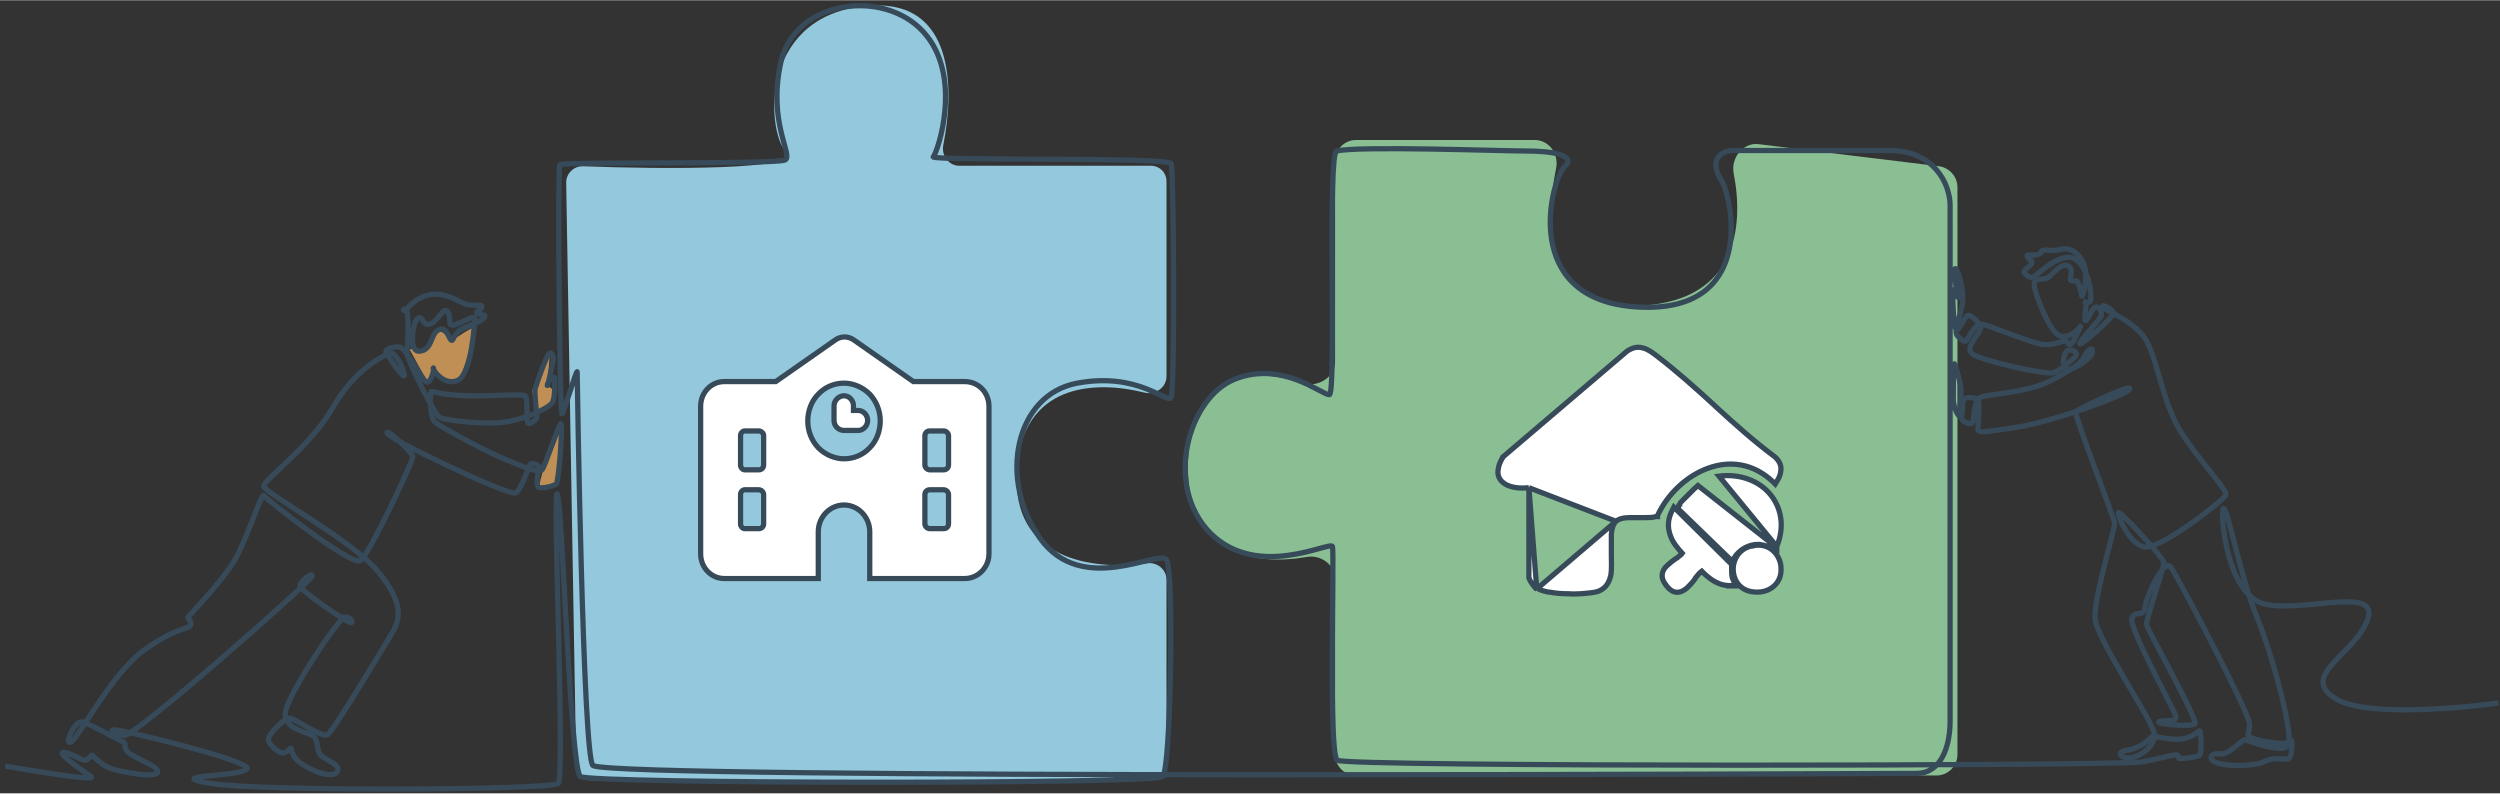 <?xml version="1.0" encoding="UTF-8"?>
<svg id="Calque_1" xmlns="http://www.w3.org/2000/svg" width="167.9mm" height="53.3mm" version="1.1" viewBox="0 0 476 151">
  <rect x="0" y="0" width="476" height="151" fill="#333333" stroke="none"/>
  <!-- Generator: Adobe Illustrator 29.4.0, SVG Export Plug-In . SVG Version: 2.1.0 Build 152)  -->
  <defs>
    <style>
      .st0 {
        fill: none;
        stroke-miterlimit: 10;
      }

      .st0, .st1 {
        stroke: #374a59;
      }

      .st2 {
        fill: #93c8dd;
      }

      .st1 {
        fill: #fff;
      }

      .st3 {
        fill: #bf8f56;
      }

      .st4 {
        fill: #8abe93;
      }
    </style>
  </defs>
  <path class="st3" d="M101.3,74.4l3.4-7.1-.5,6.1s2.1,1,1.5,2.3-3.3,3.1-3.3,3.1l-1.1-4.4Z"/>
  <polygon class="st3" points="103.4 89.4 107 80.6 106 92.1 102.6 92.6 103.4 89.4"/>
  <path class="st3" d="M87.3,72.6c1-1.9,3.2-9.2,3.2-10.1s-4.4,2.3-4.4,2.3c0,0-2.6-2.9-3.3-1.4s-1.2,4.3-2.6,3.5-2.2-.4-2.2-.4l3.5,6.4,1.3-2.7s2.1,2.5,3.6,2.5"/>
  <path class="st4" d="M372.7,143.6V35.6c0-2-1.5-3.7-3.5-4l-34.3-4.2c-3-.4-5.4,2.6-4.8,5.6,2,10.3.4,23.8-16.9,25.1-18.2,1.4-19.3-14.6-16.9-26.2.5-2.7-1.4-5.3-4.1-5.3h-34c-2.2,0-4,1.8-4,4v38.2c0,3-3.3,5-6.2,4.1-9.3-3.1-21.1-2.6-21.8,14.7-.7,18,12.6,20.1,22.6,18.4,2.7-.5,5.4,1.5,5.4,4.2v33.4c0,2.2,1.8,4,4,4h110.5c2.2,0,4-1.8,4-4Z"/>
  <path class="st2" d="M109.7,145.6l-1.9-110.9c0-1.7,1.4-3.1,3.1-3.1,15.9.6,41.8.7,38.8-2.6-4-4.5-5-27,16.5-28,15.3-.7,15.6,15.6,13.4,26.6-.4,2,1.1,3.9,3,3.9h36.5c1.7,0,3,1.3,3,3v37.1c0,2.1-2.1,3.6-4.2,3.1-9.5-2.4-23.3-1.7-24.3,14.8-1.1,17,14.3,19.1,24.8,17.7,1.9-.3,3.7,1.2,3.7,3.1v35.2c0,1.7-1.3,3-3,3h-106.6c-1.6,0-3-1.3-3-2.9Z"/>
  <path class="st0" d="M1,145.8s18.1,3.2,16.3,2c-1.8-1.3-6.4-4.4-5.3-4.6,1-.2,3.7,1.7,4.3,1.5.6-.2,1.1-1,1.2-1,0,0,1.8,1.9,3.4,2.5,1.5.6,8.7,2,9.1.8.4-1.2-5-2.9-5.8-4-.9-1.1.2-1.3-1-1.9-1.2-.6-6.1-3.3-7.5-3.7-1.4-.4-3.5,4.2-2.3,3.9,1.3-.3,7.8-13.2,14.2-17.7,6.4-4.5,8.6-3.8,8.7-4.7.2-.9-.7-1.2-.5-1.5.3-.3,6.3-6.6,8.7-10.5,2.4-3.9,5.3-13.2,5.7-12.6.4.6,16.7,13.5,18.4,12.4,1.7-1.1,10.1-19.1,10-19.8,0-.7-5-5.5-4.9-4.5,0,1,23.3,12.1,24.5,11.4,1.2-.7,2.5-5.5,2.9-5.6.4-.1,1.4.3,1.5.5.1.2-.7,3.6-.1,4,.5.4,2.9-.2,3.4-.6s1.3-11.3.9-11.5c-.3-.2-3,8.1-3.6,8.8-.6.7-3.7-.6-7.7-2.3-4-1.7-12-6.1-12.8-6.9-.8-.8-.9-5.5-.6-5.7.3-.1,1.5.6,6.8.8,5.3.1,10.4-.4,11.1,0,.6.5.1,5.1.6,5.3.4.1,1.5-.8,1.6-1,.1-.3-.5-4.7-.3-5.7.3-1,2.2-6.4,2.7-6.7.5-.3.9.7.7,1.6-.2.9-1.1,5.2-1.1,4.5s1.4-1.9,1.4-1.4c0,.5.2,3.8-.5,4.8-.8,1-4.6,2.8-8.3,3.5-3.7.8-12.1-.2-13.1-.8-1-.6-6.4-11.3-6.2-12.3.2-1,.3-6.9,0-7.8-.2-.9-.9-.5-.6-.2.3.3,2-2.8,5.4-3.1,3.4-.3,5.2,1.8,7.1,2,1.9.2,2.6-.2,2.3.5-.3.7-1.5.8-.6,1.2.9.4,1.5,0,1.1.7-.4.7-2.8,1.5-4.3,2.2-1.5.8-1.6,2.5-2,2.1-.5-.4-.9-2.8-2.5-1.9-1.5.9-1,3.6-3.4,4-2.4.4-1.4-5.7-.4-6.3,1-.6.8,1.8,2.4,1.1s2.5-3.5,3.3-2.2c.7,1.3-.2,2.8,1.2,2.4,1.4-.4,3.9-1.9,3.9-1.3,0,.7-.6,10.8-3.3,11.9-2.7,1.1-4.9-2.3-4.6-2.4.3-.1-.4,3-1.3,2.7-.9-.4-3.8-6.7-5.3-6.7-1.5,0-2.6.5-2.4,1,.2.5,3.7,5.7,3.5,4.3-.3-1.5-1.6-4.2-2.6-4.1-1,.2-6.7,2.8-11,10.3-4.3,7.5-13.2,13.8-13.2,15s17,10.4,21.8,16.3c4.8,5.8,4.3,9,2.7,11.6-1.6,2.6-11.1,18.6-12.3,19.4-1.1.8-6.5-3.4-7.5-3.1-1,.3-3.8,3-3.8,4,0,1,2.1,2.8,2.9,2.6.9-.1,1.3-1.3,1.5-.7.2.6.1,1.8,2.8,3.3,2.7,1.6,5.6,2.1,6,.8.4-1.3-2.4-2.1-3.2-2.9s-.5-2.8-1.3-3.6c-.7-.8-5.5-1.2-5.5-4.3,0-3.1,10.3-18.5,11.4-18.5s1.7,1.1,1.1,1.1-10.1-6.3-9.7-7.2c.4-.9,2.6-2.6,2.3-1.6-.3,1-33.9,30.7-35.8,30.3-2-.4-3-1.1-1.7-1.1s26.8,6.1,25.1,7.5c-1.7,1.5-16.4,1.1-6.9,2.7,9.5,1.6,64.9,1.3,66.2,0,1.3-1.3-1.1-56-.2-55.1.9.9,2.5,52.4,4.4,53.8,1.9,1.4,109.4,1.5,110.9,0,1.5-1.5,2.2-39.2.7-41.3-1.5-2-16.1,7.1-24.1-4.1-8-11.3-4.7-27.3,7.1-29.5,11.8-2.2,17.2,4.1,17.9,2.7.7-1.4.5-43.1,0-44.5-.5-1.3-46.2-.5-45.3-1.3.8-.8,5.8-15.4-1.9-23.8-7.7-8.4-24.5-5.9-27.1,5.7-2.6,11.6,2.4,17.8.8,18.7-1.7.9-42.4.3-42.9.9-.5.6,0,47.9.4,47.5.4-.4,2.9-9,2.9-8s1.1,73.6,3,74.9c3.9,2.7,247.4,1.5,252,1.5s6.4-4.9,6.4-10V39.1c0-4.1-3-10.5-11.6-10.5h-29.6c-2.8,0-4.6,2.1-2.4,5.6,2.2,3.5,6.8,25.5-15.9,24.2-22.7-1.3-16.4-24.5-13.9-26.7,2.4-2.3-2.6-3-7.3-3s-32-1-36.1,0c-1.8.4,0,46.3-1.4,46.4-1.5,0-8.9-6.5-17.9-3-9,3.5-13.7,20.4-4.7,29.4,9,8.9,22.8,1.4,23.2,2.5.4,1.1-.8,39.4.9,40.7,1.8,1.3,149.3,1.1,153.4.3,4-.8,6.3-1.5,6.6-1.3.3.2.1.6.3.7.2,0,3.8-.2,4-.8.3-.6.2-4.6-.1-4.5-.3.1-1.7,1.7-4.5,1.6-2.8-.1-4.4-.8-4.7-.4-.3.4-2.2,2.2-4.6,2.5-2.4.3-1.1,1.7.8,1.4,1.9-.3,4.5-2.2,4.4-4.4,0-2.2-11-18.1-11.3-22.1-.3-4,3.9-17.1,3.7-18.3-.2-1.1-7.8-20.7-7.4-21.1.4-.4,10.9-5.5,10.3-4.3-.5,1.2-15,6.3-21.5,7.3-6.5,1-7.4,1.1-7.4.4s.4-5.1,0-5.6c-.3-.4-2-.7-2.6-.2-.6.5-.1,3.4-.7,3.4s-1.4-2.2-1.4-3.1,0-7,.2-7,1.4,4.3,1.3,5.4c0,1-.7,5.1.7,5.7s1.4.3,1.6-.3c.2-.5,0-4,1.6-4.5,1.7-.5,8.6-.9,12.6-2.8,4-2,6.3-3.5,6.9-4.8.6-1.2,1.7-2.2,1.6-.9-.1,1.3-4.6,4.1-5.3,3.1-.6-.9-.1-3.5.9-3.5,1,0,1.8.6,1,1.4-.9.8-2.6,2.4-4,2.9-1.4.5-13.9-2.3-15.5-3.6-1.6-1.3,1.9-4.1,1.6-5.1-.4-1-2-2.6-2.6-2.1-.6.5-1.6,3.2-2.1,2.5-.5-.7-.6-5.9-.6-6.5,0-.6.3-1.4.7-1,.4.4.5,1.8.3,1.5-.1-.3-1-5.6-.5-5.5.5,0,1.5,3.6,1.4,5.9,0,2.3-1.9,5.9-1,6.9,1,1,1.4,1.2,1.7.9.3-.3,1.7-3.5,3.1-3.1,1.4.3,8.9,3.4,11.2,3.8,2.3.4,4.3-.9,4.7-.6.3.3.4.8.9.6.5-.2,2-3.8,1.8-3.4-.1.3-2.2,2.6-4.1,1.7-1.9-.9-4.8-8.5-4.7-9.8,0-1.3,1.9-.6,2.8-1.3.9-.7,2.4-2.8,3.7-2.1,1.3.7-.1,2.6.6,2.8.7.1,1.1-.3,1.4.7.4.9.5,2.7.7,2.2.2-.5,1-3.4.4-5.6-.6-2.2-2.6-3.8-4.4-3.3-1.8.5-2.8,0-3.5.2-.7.2.2.4-1,.8-1.2.4-2.2-.3-2,.4.2.7,1.4.8.7,1.5-.6.7-1.8,1.2-1.1,1.8s1,.9,1.8.4c.8-.5,5.4-5,7.9-3.1,2.5,1.9,2.9,6.4,2.8,7.5-.1,1-1.4.8-1,.5.4-.2-.5,3.7,0,3.6.5-.2,1.3-2.6,2-2.6s1.1,1,1,1.6c-.1.7-5,5.7-4,5.4,1-.3,6-4.9,6.3-5.7.2-.8-2.6-2.1-2-1.3.5.8,5.9,2.5,8.2,6.3,2.3,3.9,3.2,12.7,7.3,18.5,4,5.8,8.2,10.1,7.9,11-.3.9-12.3,10.3-15.4,9.9-3.1-.4-5.5-6.6-5-6.6.5,0,8.5,8.6,8.6,9.5.1.9-3.4,10.9-3.3,11.8,0,.8,10,18.4,9.2,19-.9.6-8,0-6.7-.5,1.3-.4,3.5.4,3-1.2-.5-1.5-8.9-16.7-8.3-18.4.6-1.7,2.3-.1,2.5-2.1.2-2,3.6-9.4,4.9-7.7,1.3,1.7,14.9,27.7,15,29.8.1,2.1-.7,1.8,0,2.5.7.7,5.4,1.4,6.6,1.3,1.2-.1,1.4-.9,1.5-.4,0,.5,0,2.8-.6,3.3-.6.4-2.4-.5-4.5.5-2.1,1-7.2,1-9.1.3-2-.6-1.3-2,.5-1.7,1.7.3,4.2-2.9,4.8-2.7.5.2,6.8,2.6,8.1,1.2,1.3-1.4-2.7-16.8-5.9-24.6-3.2-7.8-5.7-21.5-6.4-20.6-.6.8.6,16.5,8,18.2,7.4,1.6,21.8-3.6,19.5,2.9-2.3,6.5-12.9,10.5-6.4,14.9,6.5,4.5,31.3,1,31.3,1"/>
  <path class="st1" d="M155.3,110.1h.5v-8.9c0-2.8,2.2-5.1,4.9-5.1s4.9,2.3,4.9,5.1v8.9h18.1c2.5,0,4.6-2.1,4.6-4.7v-28.1c0-2.6-2-4.7-4.6-4.7h-9.8l-11.3-7.9c-1.1-.8-2.5-.8-3.6,0l-11.3,7.9h-9.8c-2.5,0-4.5,2.1-4.5,4.7v28.1c0,2.6,2,4.7,4.5,4.7h17.6ZM141.8,82h2.7c.4,0,.9.4.9.9v5.6c0,.5-.4.9-.9.9h-2.7c-.4,0-.8-.4-.8-.9v-5.6c0-.5.4-.9.8-.9ZM176.1,82.9c0-.5.4-.9.9-.9h2.7c.4,0,.9.4.9.9v5.6c0,.5-.4.9-.9.9h-2.7c-.4,0-.9-.4-.9-.9v-5.6ZM141.8,93.2h2.7c.4,0,.9.4.9.9v5.6c0,.5-.4.9-.9.9h-2.7c-.4,0-.8-.4-.8-.9v-5.6c0-.5.4-.9.8-.9ZM176.1,94.1c0-.5.4-.9.9-.9h2.7c.4,0,.9.4.9.9v5.6c0,.5-.4.9-.9.9h-2.7c-.4,0-.9-.4-.9-.9v-5.6ZM153.8,80.1c0-1.9.7-3.8,2-5.1,1.3-1.4,3.1-2.1,4.9-2.1s3.6.8,4.9,2.1c1.3,1.4,2,3.2,2,5.1s-.7,3.8-2,5.1c-1.3,1.4-3.1,2.1-4.9,2.1s-3.6-.8-4.9-2.1c-1.3-1.4-2-3.2-2-5.1ZM160.7,75.3c-1,0-1.9.9-1.9,1.9v2.8c0,1,.8,1.9,1.9,1.9h2.7c1,0,1.8-.9,1.8-1.9s-.8-1.9-1.8-1.9h-.9v-.9c0-1-.8-1.9-1.8-1.9Z"/>
  <path class="st1" d="M291.1,92.8c-1.7.2-3.5,0-4.7-.8-.7-.5-1.1-1.1-1.2-2,0-.8.2-1.8.9-2.9h0c0,0,0-.1,0-.1l23.7-20.2h0s0,0,0,0c1.1-.7,2-.9,3-.6.9.2,1.7.8,2.5,1.4,3.8,2.9,7.5,6.2,11.1,9.5l.2.2c3.7,3.4,7.4,6.7,11.3,9.6h0s0,0,0,0c.8.7,1.2,1.5,1.2,2.3,0,.8-.3,1.7-.8,2.4l-.3.5-.4-.4c-3.8-3.6-8.3-4.1-12.4-2.6-4.1,1.5-7.7,4.9-9.6,9v.2c0,0-.3,0-.3,0-.6.2-1.3.2-2,.2-.4,0-.8,0-1.3,0-.3,0-.6,0-.9,0-1.4,0-2.6,0-3.4.7M291.1,92.8l16.6,6.4M291.1,92.8v16.7c0,.1,0,.3,0,.4,0,.1,0,.2.1.3.1.2.2.5.4.7.1.2.3.5.5.7.1.2.3.4.5.5M291.1,92.8l1.5,19.3M307.8,99.1c-.6.5-.9,1.4-1,2.5,0,1,0,2.2,0,3.4,0,.2,0,.4,0,.5,0,1.4.1,2.8-.1,4-.3,1.2-.8,2.3-2.1,2.9-.5.3-1.5.4-2.5.5-1,.1-2.3.2-3.5.1-1.2,0-2.5-.1-3.5-.3-.5,0-1-.2-1.4-.3-.4-.1-.8-.3-1-.5M307.8,99.1l-15.1,12.9M338.3,104h-.1c-.2.2-.4.2-.5.2-.1,0-.3,0-.4,0-.3,0-.5-.2-.8-.3,0,0-.1,0-.2,0-.2,0-.5-.2-.7-.2-.3,0-.5-.1-.6-.1-2-.1-3.9,1-4.9,2.7l-.3.5-.4-.4-9.6-9.3h0s0,0,0,0c-.2-.2-.3-.4-.2-.7,0-.2.1-.4.2-.4,0,0,0,0,0,0h0c0,0,0-.1.1-.2,0,0,0,0,.1-.2.1-.1.2-.2.4-.4.3-.3.7-.7,1.1-1.1.4-.4.8-.8,1.1-1.1.3-.3.6-.5.7-.6h0l15,11.8ZM338.3,104h0c1.6-3.9.8-7.5-1.3-10-2.1-2.5-5.7-3.9-9.7-3.4l11,13.4ZM329.8,111.5h.9c0,0-.5-.8-.5-.8-.5-.7-.5-1.4-.5-2.4,0-.2,0-.4,0-.7v-.2s-.1-.1-.1-.1l-10.4-10.3-.5-.5-.3.6c-.9,1.7-.9,3.3-.4,4.7.4,1.3,1.3,2.4,2.3,3.5-.2.3-.6.5-.9.8-.2.1-.4.3-.6.4-.4.3-.7.5-1,.8-.5.4-1,.9-1.2,1.5-.2.6-.2,1.3.3,2.1.7,1.1,1.4,1.7,2.2,1.8.8.1,1.5-.3,2.1-.8.5-.5,1.1-1.1,1.5-1.7,0,0,0-.1.1-.2.4-.5.8-1,1.2-1.3,1.5,1.5,3.4,3,5.9,2.7ZM333.5,103.9v.5c0,0,0-.5,0-.5-2.3.5-3.5,2.5-3.5,4.4,0,1.9,1.1,3.9,3.5,4.3,1.9.3,3.3-.2,4.3-1.1,1-.9,1.4-2.2,1.3-3.4,0-1.2-.6-2.5-1.5-3.3-1-.9-2.4-1.3-4.1-.9Z"/>
</svg>